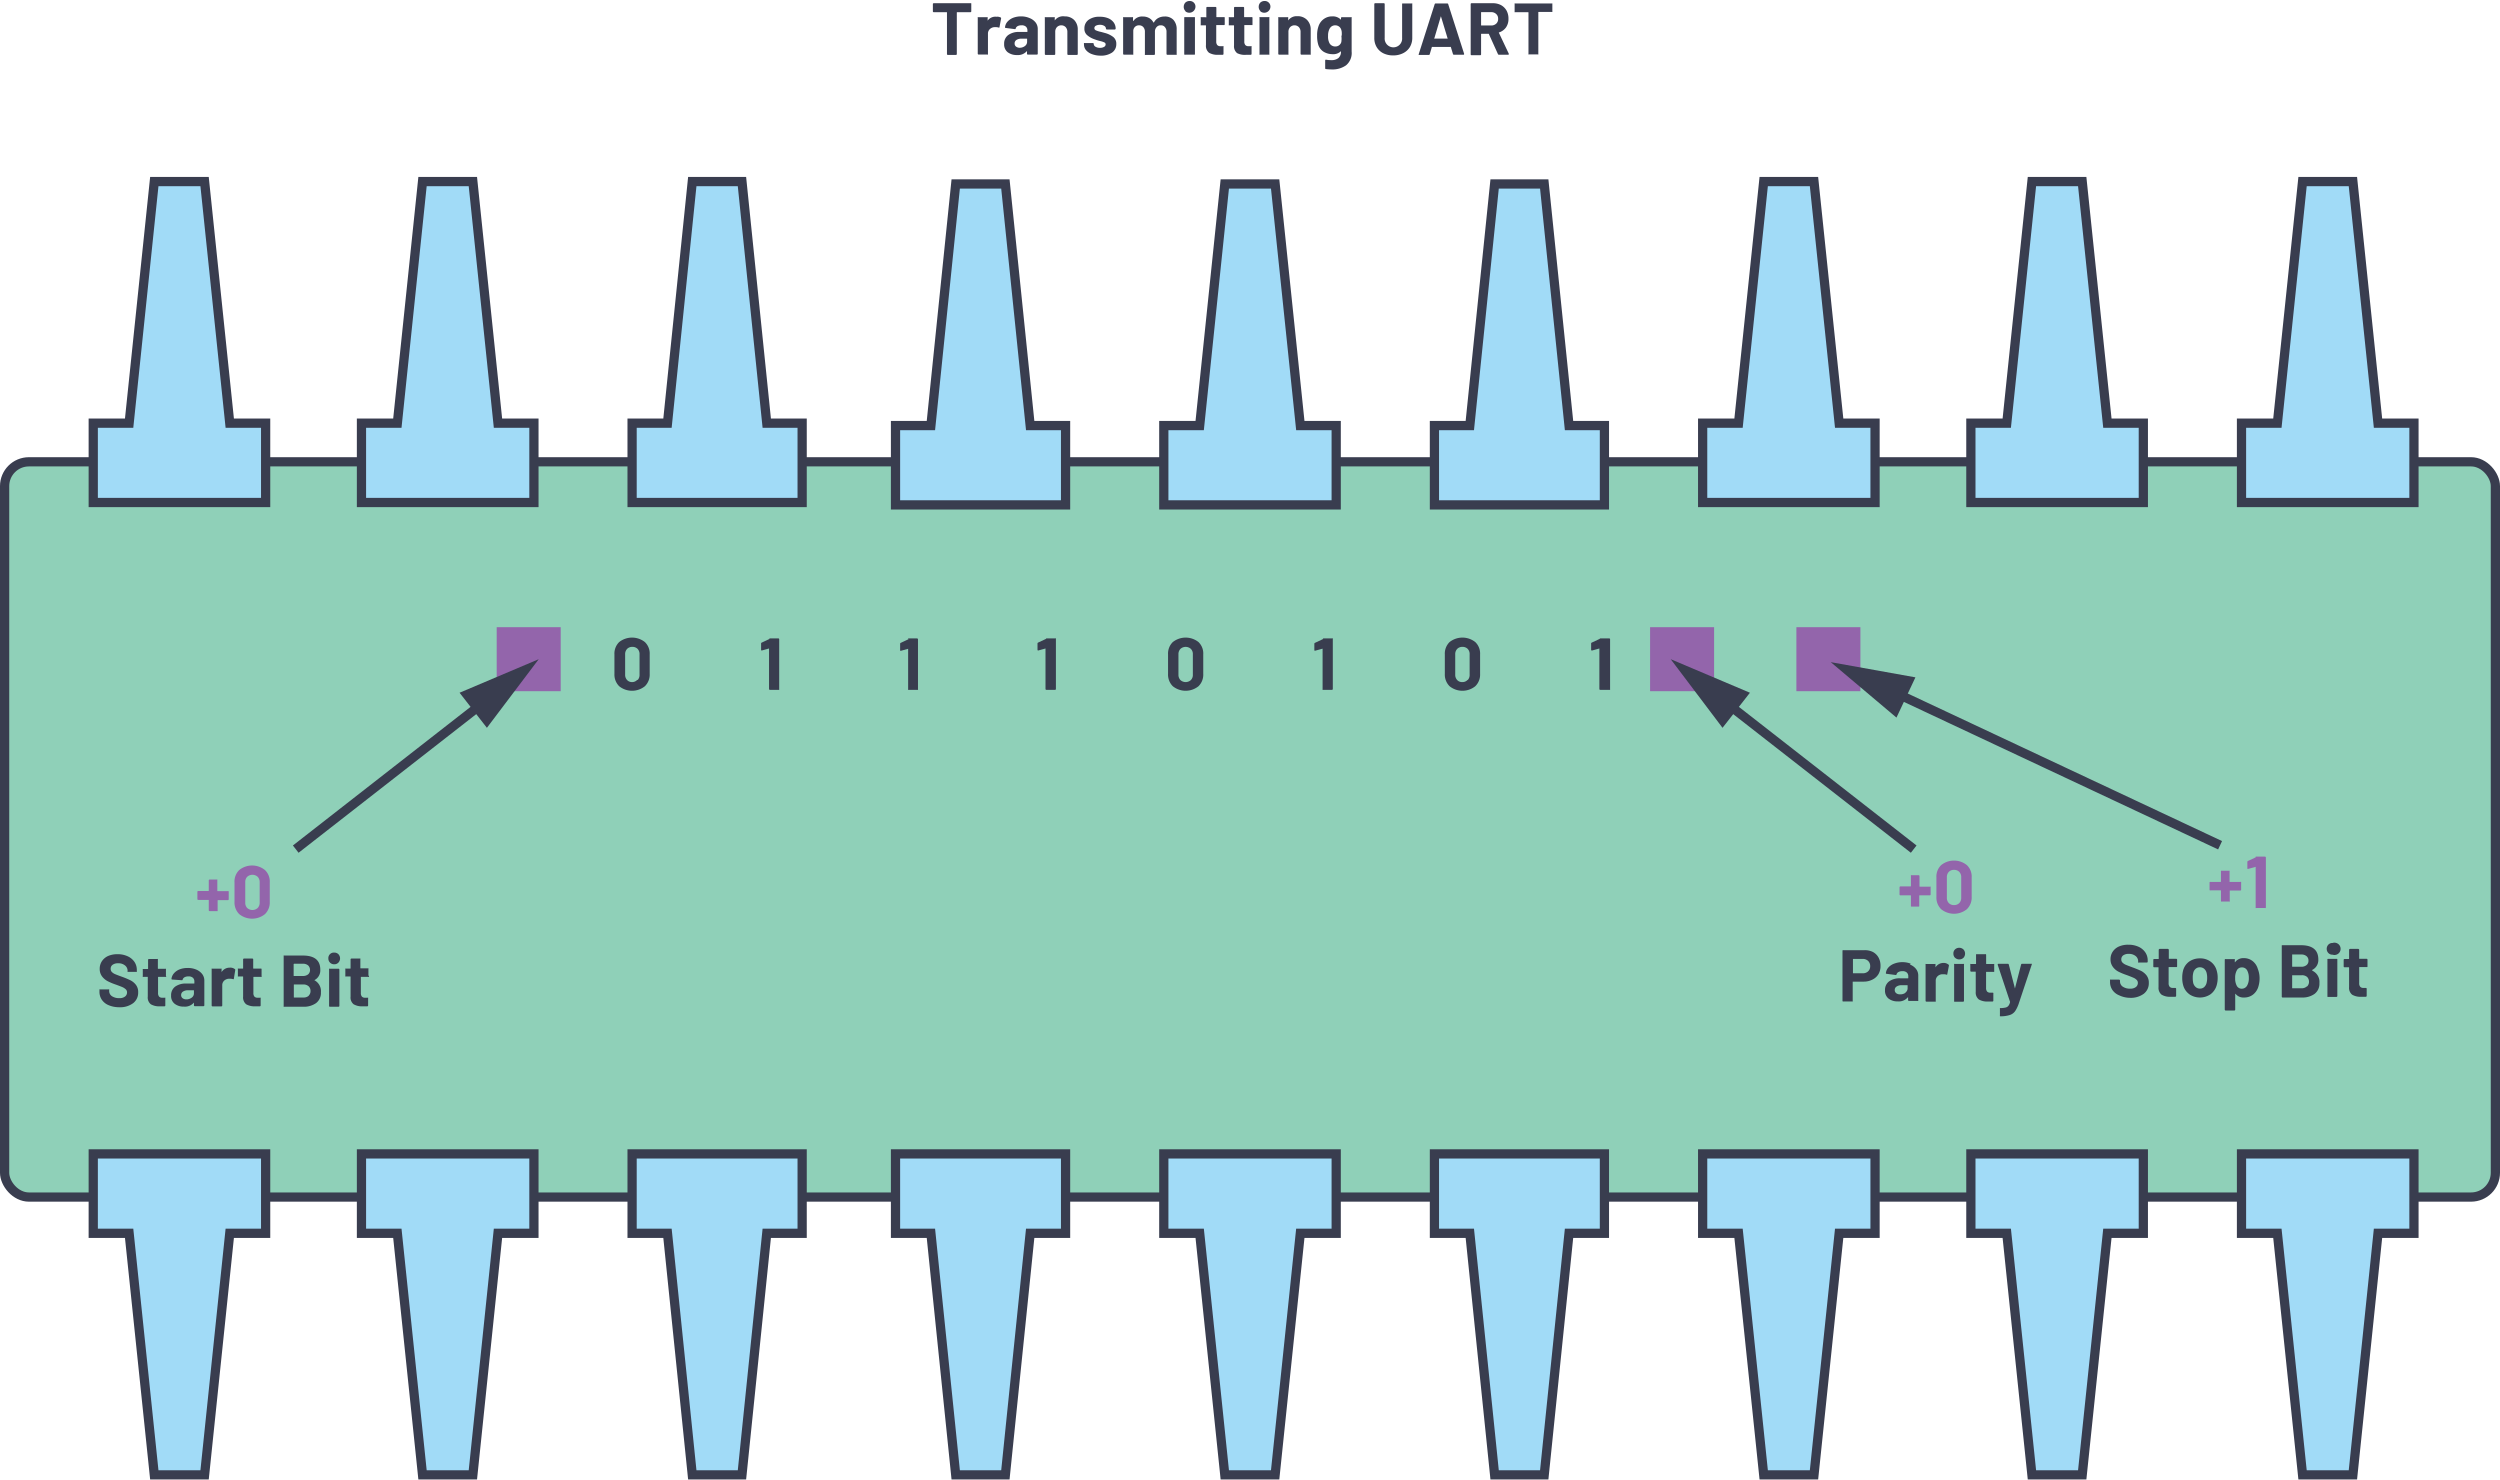 <svg id="e054bb4d-9ebe-4da7-a415-e5a2ec60df0d" data-name="Layer 1" xmlns="http://www.w3.org/2000/svg" width="5.64in" height="3.34in" viewBox="0 0 406.19 240.22"><rect x="0.75" y="74.87" width="404.69" height="119.46" rx="3.95" fill="#8fd0b8"/><rect x="0.75" y="74.87" width="404.69" height="119.46" rx="3.95" fill="none" stroke="#393d4f" stroke-miterlimit="8" stroke-width="1.5"/><polygon points="260.68 187.32 260.68 200.22 254.93 200.22 250.9 239.47 242.84 239.47 238.81 200.22 233.06 200.22 233.06 187.32 260.68 187.32" fill="#a1dbf7" fill-rule="evenodd"/><polygon points="260.68 187.32 260.68 200.22 254.93 200.22 250.9 239.47 242.84 239.47 238.81 200.22 233.06 200.22 233.06 187.32 260.68 187.32" fill="none" stroke="#393d4f" stroke-miterlimit="8" stroke-width="1.5"/><polygon points="217.1 187.32 217.1 200.22 211.27 200.22 207.18 239.47 199 239.47 194.92 200.22 189.09 200.22 189.09 187.32 217.1 187.32" fill="#a1dbf7" fill-rule="evenodd"/><polygon points="217.1 187.32 217.1 200.22 211.27 200.22 207.18 239.47 199 239.47 194.92 200.22 189.09 200.22 189.09 187.32 217.1 187.32" fill="none" stroke="#393d4f" stroke-miterlimit="8" stroke-width="1.5"/><polygon points="173.13 187.32 173.13 200.22 167.38 200.22 163.35 239.47 155.28 239.47 151.25 200.22 145.5 200.22 145.5 187.32 173.13 187.32" fill="#a1dbf7" fill-rule="evenodd"/><polygon points="173.13 187.32 173.13 200.22 167.38 200.22 163.35 239.47 155.28 239.47 151.25 200.22 145.5 200.22 145.5 187.32 173.13 187.32" fill="none" stroke="#393d4f" stroke-miterlimit="8" stroke-width="1.5"/><polygon points="260.68 81.87 260.68 68.98 254.93 68.98 250.9 29.73 242.84 29.73 238.81 68.98 233.06 68.98 233.06 81.87 260.68 81.87" fill="#a1dbf7" fill-rule="evenodd"/><polygon points="260.68 81.87 260.68 68.98 254.93 68.98 250.9 29.73 242.84 29.73 238.81 68.98 233.06 68.98 233.06 81.87 260.68 81.87" fill="none" stroke="#393d4f" stroke-miterlimit="8" stroke-width="1.5"/><polygon points="217.1 81.87 217.1 68.98 211.27 68.98 207.18 29.73 199 29.73 194.92 68.98 189.09 68.98 189.09 81.87 217.1 81.87" fill="#a1dbf7" fill-rule="evenodd"/><polygon points="217.1 81.87 217.1 68.98 211.27 68.98 207.18 29.73 199 29.73 194.92 68.98 189.09 68.98 189.09 81.87 217.1 81.87" fill="none" stroke="#393d4f" stroke-miterlimit="8" stroke-width="1.5"/><polygon points="173.13 81.87 173.13 68.98 167.38 68.98 163.35 29.73 155.28 29.73 151.25 68.98 145.5 68.98 145.5 81.87 173.13 81.87" fill="#a1dbf7" fill-rule="evenodd"/><polygon points="173.13 81.87 173.13 68.98 167.38 68.98 163.35 29.73 155.28 29.73 151.25 68.98 145.5 68.98 145.5 81.87 173.13 81.87" fill="none" stroke="#393d4f" stroke-miterlimit="8" stroke-width="1.5"/><polygon points="392.21 187.32 392.21 200.22 386.37 200.22 382.29 239.47 374.11 239.47 370.02 200.22 364.19 200.22 364.19 187.32 392.21 187.32" fill="#a1dbf7" fill-rule="evenodd"/><polygon points="392.21 187.32 392.21 200.22 386.37 200.22 382.29 239.47 374.11 239.47 370.02 200.22 364.19 200.22 364.19 187.32 392.21 187.32" fill="none" stroke="#393d4f" stroke-miterlimit="8" stroke-width="1.5"/><polygon points="348.24 187.32 348.24 200.22 342.4 200.22 338.31 239.47 330.14 239.47 326.05 200.22 320.22 200.22 320.22 187.32 348.24 187.32" fill="#a1dbf7" fill-rule="evenodd"/><polygon points="348.24 187.32 348.24 200.22 342.4 200.22 338.31 239.47 330.14 239.47 326.05 200.22 320.22 200.22 320.22 187.32 348.24 187.32" fill="none" stroke="#393d4f" stroke-miterlimit="8" stroke-width="1.5"/><polygon points="304.65 187.32 304.65 200.22 298.82 200.22 294.73 239.47 286.56 239.47 282.47 200.22 276.64 200.22 276.64 187.32 304.65 187.32" fill="#a1dbf7" fill-rule="evenodd"/><polygon points="304.65 187.32 304.65 200.22 298.82 200.22 294.73 239.47 286.56 239.47 282.47 200.22 276.64 200.22 276.64 187.32 304.65 187.32" fill="none" stroke="#393d4f" stroke-miterlimit="8" stroke-width="1.5"/><polygon points="130.33 187.32 130.33 200.22 124.58 200.22 120.55 239.47 112.48 239.47 108.45 200.22 102.7 200.22 102.7 187.32 130.33 187.32" fill="#a1dbf7" fill-rule="evenodd"/><polygon points="130.33 187.32 130.33 200.22 124.58 200.22 120.55 239.47 112.48 239.47 108.45 200.22 102.7 200.22 102.7 187.32 130.33 187.32" fill="none" stroke="#393d4f" stroke-miterlimit="8" stroke-width="1.5"/><polygon points="86.75 187.32 86.75 200.22 80.91 200.22 76.83 239.47 68.65 239.47 64.56 200.22 58.73 200.22 58.73 187.32 86.75 187.32" fill="#a1dbf7" fill-rule="evenodd"/><polygon points="86.75 187.32 86.75 200.22 80.91 200.22 76.83 239.47 68.65 239.47 64.56 200.22 58.73 200.22 58.73 187.32 86.75 187.32" fill="none" stroke="#393d4f" stroke-miterlimit="8" stroke-width="1.5"/><polygon points="43.16 187.32 43.16 200.22 37.33 200.22 33.24 239.47 25.07 239.47 20.98 200.22 15.15 200.22 15.15 187.32 43.16 187.32" fill="#a1dbf7" fill-rule="evenodd"/><polygon points="43.16 187.32 43.16 200.22 37.33 200.22 33.24 239.47 25.07 239.47 20.98 200.22 15.15 200.22 15.15 187.32 43.16 187.32" fill="none" stroke="#393d4f" stroke-miterlimit="8" stroke-width="1.5"/><polygon points="392.21 81.48 392.21 68.59 386.37 68.59 382.29 29.34 374.11 29.34 370.02 68.59 364.19 68.59 364.19 81.48 392.21 81.48" fill="#a1dbf7" fill-rule="evenodd"/><polygon points="392.21 81.48 392.21 68.59 386.37 68.59 382.29 29.34 374.11 29.34 370.02 68.59 364.19 68.59 364.19 81.48 392.21 81.48" fill="none" stroke="#393d4f" stroke-miterlimit="8" stroke-width="1.5"/><polygon points="348.24 81.48 348.24 68.59 342.4 68.59 338.31 29.34 330.14 29.34 326.05 68.59 320.22 68.59 320.22 81.48 348.24 81.48" fill="#a1dbf7" fill-rule="evenodd"/><polygon points="348.24 81.48 348.24 68.59 342.4 68.59 338.31 29.34 330.14 29.34 326.05 68.59 320.22 68.59 320.22 81.48 348.24 81.48" fill="none" stroke="#393d4f" stroke-miterlimit="8" stroke-width="1.5"/><polygon points="304.65 81.48 304.65 68.59 298.82 68.59 294.73 29.34 286.56 29.34 282.47 68.59 276.64 68.59 276.64 81.48 304.65 81.48" fill="#a1dbf7" fill-rule="evenodd"/><polygon points="304.65 81.48 304.65 68.59 298.82 68.59 294.73 29.34 286.56 29.34 282.47 68.59 276.64 68.59 276.64 81.48 304.65 81.48" fill="none" stroke="#393d4f" stroke-miterlimit="8" stroke-width="1.5"/><polygon points="130.33 81.48 130.33 68.59 124.58 68.59 120.55 29.34 112.48 29.34 108.45 68.59 102.7 68.59 102.7 81.48 130.33 81.48" fill="#a1dbf7" fill-rule="evenodd"/><polygon points="130.33 81.48 130.33 68.59 124.58 68.59 120.55 29.34 112.48 29.34 108.45 68.59 102.7 68.59 102.7 81.48 130.33 81.48" fill="none" stroke="#393d4f" stroke-miterlimit="8" stroke-width="1.5"/><polygon points="86.75 81.48 86.75 68.59 80.91 68.59 76.83 29.34 68.65 29.34 64.56 68.59 58.73 68.59 58.73 81.48 86.75 81.48" fill="#a1dbf7" fill-rule="evenodd"/><polygon points="86.75 81.48 86.75 68.59 80.91 68.59 76.83 29.34 68.65 29.34 64.56 68.59 58.73 68.59 58.73 81.48 86.75 81.48" fill="none" stroke="#393d4f" stroke-miterlimit="8" stroke-width="1.5"/><polygon points="43.16 81.48 43.16 68.59 37.33 68.59 33.24 29.34 25.07 29.34 20.98 68.59 15.15 68.59 15.15 81.48 43.16 81.48" fill="#a1dbf7" fill-rule="evenodd"/><polygon points="43.16 81.48 43.16 68.59 37.33 68.59 33.24 29.34 25.07 29.34 20.98 68.59 15.15 68.59 15.15 81.48 43.16 81.48" fill="none" stroke="#393d4f" stroke-miterlimit="8" stroke-width="1.5"/><path d="M100.6,112.77a2.66,2.66,0,0,1-.77-2v-3.17a2.62,2.62,0,0,1,.77-2,3.36,3.36,0,0,1,4.18,0,2.59,2.59,0,0,1,.78,2v3.17a2.63,2.63,0,0,1-.78,2,3.32,3.32,0,0,1-4.18,0Zm3-1a1.21,1.21,0,0,0,.31-.88v-3.3a1.21,1.21,0,0,0-.31-.88,1.15,1.15,0,0,0-.86-.33,1.13,1.13,0,0,0-.85.33,1.22,1.22,0,0,0-.32.88v3.3a1.22,1.22,0,0,0,.32.88,1.09,1.09,0,0,0,.85.33A1.12,1.12,0,0,0,103.55,111.72Z" transform="translate(0 -1.44)" fill="#393d4f"/><path d="M125,105h1.45a.14.14,0,0,1,.15.15v8.11a.18.18,0,0,1,0,.1.15.15,0,0,1-.11,0h-1.4a.14.14,0,0,1-.14-.14v-6.58a.05.05,0,0,0,0,0,0,0,0,0,0,0,0l-1.18.33h0c-.07,0-.11-.05-.11-.13l0-1a.17.17,0,0,1,.11-.16l1.26-.59A.4.4,0,0,1,125,105Z" transform="translate(0 -1.44)" fill="#393d4f"/><path d="M147.53,105H149a.18.18,0,0,1,.15.15v8.11a.14.14,0,0,1,0,.1.12.12,0,0,1-.1,0h-1.4a.12.12,0,0,1-.1,0,.14.14,0,0,1,0-.1v-6.57s0,0,0,0a.06.06,0,0,0,0,0l-1.19.33h0c-.08,0-.11,0-.11-.13l0-1a.18.18,0,0,1,.11-.17l1.26-.59A.4.4,0,0,1,147.53,105Z" transform="translate(0 -1.44)" fill="#393d4f"/><path d="M170,105h1.46a.18.18,0,0,1,.1,0,.15.15,0,0,1,0,.11v8.11a.14.14,0,0,1-.14.14h-1.41a.14.14,0,0,1-.14-.14v-6.58a.05.05,0,0,0,0,0s0,0,0,0l-1.19.33h0c-.07,0-.11-.05-.11-.13l0-1a.16.16,0,0,1,.1-.16l1.26-.59A.4.4,0,0,1,170,105Z" transform="translate(0 -1.44)" fill="#393d4f"/><path d="M190.55,112.77a2.66,2.66,0,0,1-.77-2v-3.17a2.62,2.62,0,0,1,.77-2,3.36,3.36,0,0,1,4.18,0,2.58,2.58,0,0,1,.77,2v3.17a2.62,2.62,0,0,1-.77,2,3.32,3.32,0,0,1-4.18,0Zm2.94-1a1.18,1.18,0,0,0,.32-.88v-3.3a1.18,1.18,0,0,0-.32-.88,1.26,1.26,0,0,0-1.7,0,1.22,1.22,0,0,0-.32.88v3.3a1.22,1.22,0,0,0,.32.88,1.26,1.26,0,0,0,1.7,0Z" transform="translate(0 -1.44)" fill="#393d4f"/><path d="M215,105h1.45a.18.18,0,0,1,.1,0,.15.15,0,0,1,0,.11v8.11a.14.14,0,0,1-.14.14H215a.15.15,0,0,1-.11,0,.18.18,0,0,1,0-.1v-6.58a.08.08,0,0,0,0,0s0,0-.05,0l-1.19.33h0c-.07,0-.1-.05-.1-.13l0-1a.17.17,0,0,1,.11-.16l1.26-.59A.4.4,0,0,1,215,105Z" transform="translate(0 -1.44)" fill="#393d4f"/><path d="M235.52,112.77a2.66,2.66,0,0,1-.77-2v-3.17a2.62,2.62,0,0,1,.77-2,3.36,3.36,0,0,1,4.18,0,2.59,2.59,0,0,1,.78,2v3.17a2.63,2.63,0,0,1-.78,2,3.32,3.32,0,0,1-4.18,0Zm2.95-1a1.21,1.21,0,0,0,.31-.88v-3.3a1.21,1.21,0,0,0-.31-.88,1.15,1.15,0,0,0-.86-.33,1.13,1.13,0,0,0-.85.33,1.22,1.22,0,0,0-.32.88v3.3a1.22,1.22,0,0,0,.32.88,1.09,1.09,0,0,0,.85.33A1.12,1.12,0,0,0,238.47,111.72Z" transform="translate(0 -1.44)" fill="#393d4f"/><path d="M260,105h1.45a.14.14,0,0,1,.15.15v8.11a.18.18,0,0,1,0,.1.15.15,0,0,1-.11,0H260a.14.14,0,0,1-.14-.14v-6.58a.05.05,0,0,0,0,0,0,0,0,0,0,0,0l-1.18.33h-.05c-.07,0-.11-.05-.11-.13l0-1a.17.17,0,0,1,.11-.16l1.26-.59A.4.4,0,0,1,260,105Z" transform="translate(0 -1.44)" fill="#393d4f"/><path d="M37.16,146.12a.13.13,0,0,1,0,.1v1.17a.14.14,0,0,1-.14.14H35.42a.05.05,0,0,0-.06.06v1.62a.14.14,0,0,1,0,.1.12.12,0,0,1-.1,0H34.06a.14.14,0,0,1-.14-.14v-1.62a.05.05,0,0,0-.06-.06H32.21a.14.14,0,0,1-.14-.14v-1.17a.14.14,0,0,1,.14-.14h1.65a.05.05,0,0,0,.06-.06v-1.66a.14.14,0,0,1,.14-.14h1.15a.12.12,0,0,1,.1,0,.14.14,0,0,1,0,.1V146a.05.05,0,0,0,.06.06h1.64A.13.13,0,0,1,37.16,146.12Z" transform="translate(0 -1.44)" fill="#9365ab"/><path d="M38.87,149.8a2.66,2.66,0,0,1-.77-2v-3.16a2.59,2.59,0,0,1,.77-2,3.32,3.32,0,0,1,4.18,0,2.56,2.56,0,0,1,.78,2v3.16a2.63,2.63,0,0,1-.78,2,3.32,3.32,0,0,1-4.18,0Zm3-1a1.22,1.22,0,0,0,.32-.88v-3.3a1.22,1.22,0,0,0-.32-.88,1.27,1.27,0,0,0-1.71,0,1.21,1.21,0,0,0-.31.88v3.3a1.21,1.21,0,0,0,.31.88,1.27,1.27,0,0,0,1.71,0Z" transform="translate(0 -1.44)" fill="#9365ab"/><path d="M17.66,164.6a2.46,2.46,0,0,1-1.11-.88,2.28,2.28,0,0,1-.39-1.32v-.27a.18.18,0,0,1,0-.1.15.15,0,0,1,.11,0h1.36a.15.15,0,0,1,.11,0,.18.18,0,0,1,0,.1v.18a1,1,0,0,0,.44.82,2.05,2.05,0,0,0,1.2.32,1.42,1.42,0,0,0,.95-.27.83.83,0,0,0,.31-.66.67.67,0,0,0-.19-.49,2,2,0,0,0-.52-.35c-.22-.1-.57-.23-1.05-.41a9.7,9.7,0,0,1-1.36-.56,2.78,2.78,0,0,1-.94-.79,2,2,0,0,1-.38-1.23,2.22,2.22,0,0,1,.37-1.26,2.39,2.39,0,0,1,1-.83,3.78,3.78,0,0,1,1.52-.29,3.86,3.86,0,0,1,1.63.33,2.69,2.69,0,0,1,1.11.9,2.31,2.31,0,0,1,.4,1.35v.18a.15.15,0,0,1,0,.11.13.13,0,0,1-.1,0H20.83a.13.13,0,0,1-.1,0,.15.15,0,0,1,0-.11V159a1.09,1.09,0,0,0-.42-.86,1.65,1.65,0,0,0-1.13-.35,1.42,1.42,0,0,0-.88.24.76.76,0,0,0-.32.66.73.73,0,0,0,.18.5,1.65,1.65,0,0,0,.56.37c.24.1.62.25,1.13.43s1,.4,1.34.56a2.62,2.62,0,0,1,.87.71,1.89,1.89,0,0,1,.39,1.23,2.14,2.14,0,0,1-.82,1.78,3.52,3.52,0,0,1-2.25.66A4.34,4.34,0,0,1,17.66,164.6Z" transform="translate(0 -1.44)" fill="#393d4f"/><path d="M27,160a.18.18,0,0,1-.1,0H25.74a.05.05,0,0,0-.06.06v2.54a.89.89,0,0,0,.16.59.64.64,0,0,0,.52.19h.4a.18.18,0,0,1,.1,0,.15.15,0,0,1,0,.11v1.14a.14.14,0,0,1-.14.15l-.72,0a2.7,2.7,0,0,1-1.49-.33,1.4,1.4,0,0,1-.5-1.25v-3.21A.05.05,0,0,0,24,160H23.3a.18.18,0,0,1-.1,0,.15.15,0,0,1,0-.11v-1.06a.15.15,0,0,1,0-.11.18.18,0,0,1,.1,0H24a.05.05,0,0,0,.06-.06v-1.43a.14.14,0,0,1,.14-.14h1.34a.15.15,0,0,1,.11,0,.18.18,0,0,1,0,.1v1.43a.05.05,0,0,0,.06.06h1.15a.18.18,0,0,1,.1,0,.15.15,0,0,1,0,.11v1.06A.15.15,0,0,1,27,160Z" transform="translate(0 -1.44)" fill="#393d4f"/><path d="M31.91,158.82a2.35,2.35,0,0,1,.95.73,1.73,1.73,0,0,1,.34,1v4.07a.14.14,0,0,1-.14.14H31.65a.14.14,0,0,1-.14-.14v-.4a.08.08,0,0,0,0-.05s0,0,0,0a1.92,1.92,0,0,1-1.62.66,2.36,2.36,0,0,1-1.51-.46,1.59,1.59,0,0,1-.58-1.34,1.73,1.73,0,0,1,.65-1.44,2.93,2.93,0,0,1,1.85-.51h1.22a.05.05,0,0,0,.06-.06v-.26a.8.8,0,0,0-.24-.62,1,1,0,0,0-.72-.22,1.29,1.29,0,0,0-.62.13.64.64,0,0,0-.32.37q0,.13-.15.12L28,160.43c-.1,0-.14-.05-.14-.11a1.64,1.64,0,0,1,.41-.91,2.37,2.37,0,0,1,.93-.64,3.58,3.58,0,0,1,1.3-.22A3.46,3.46,0,0,1,31.91,158.82Zm-.76,4.55a.85.85,0,0,0,.36-.71v-.43a.05.05,0,0,0-.06-.06h-.86a1.48,1.48,0,0,0-.85.21.65.65,0,0,0-.31.57.62.62,0,0,0,.23.51,1,1,0,0,0,.61.19A1.42,1.42,0,0,0,31.15,163.37Z" transform="translate(0 -1.44)" fill="#393d4f"/><path d="M38.15,158.73c.06,0,.08.09.07.18L38,160.27c0,.1-.07.13-.17.09a1.33,1.33,0,0,0-.42-.06l-.27,0a1.22,1.22,0,0,0-.73.32,1,1,0,0,0-.3.75v3.28a.14.14,0,0,1-.14.14H34.53a.14.14,0,0,1-.14-.14v-5.88a.15.15,0,0,1,0-.11.18.18,0,0,1,.1,0h1.41a.18.18,0,0,1,.1,0,.15.15,0,0,1,0,.11v.45a0,0,0,0,0,0,0s0,0,0,0a1.53,1.53,0,0,1,1.32-.72A1.18,1.18,0,0,1,38.15,158.73Z" transform="translate(0 -1.44)" fill="#393d4f"/><path d="M42.48,160a.15.15,0,0,1-.1,0H41.23a.05.05,0,0,0-.06.06v2.54a.89.89,0,0,0,.16.59.64.64,0,0,0,.52.19h.4a.18.18,0,0,1,.1,0,.15.15,0,0,1,0,.11v1.14a.14.14,0,0,1-.14.15l-.72,0a2.72,2.72,0,0,1-1.49-.33,1.43,1.43,0,0,1-.5-1.25v-3.21a.05.05,0,0,0-.06-.06h-.69a.18.18,0,0,1-.1,0,.15.15,0,0,1,0-.11v-1.06a.15.15,0,0,1,0-.11.18.18,0,0,1,.1,0h.69a.05.05,0,0,0,.06-.06v-1.43a.14.14,0,0,1,.14-.14H41a.14.14,0,0,1,.14.14v1.43a.05.05,0,0,0,.06.06h1.15a.15.15,0,0,1,.1,0,.16.16,0,0,1,.05.11v1.06A.16.16,0,0,1,42.48,160Z" transform="translate(0 -1.44)" fill="#393d4f"/><path d="M51,160.5a2,2,0,0,1,1.14,2,2.07,2.07,0,0,1-.79,1.76,3.42,3.42,0,0,1-2.08.59H46.2a.15.15,0,0,1-.11,0,.18.18,0,0,1,0-.1v-8.12a.18.18,0,0,1,0-.1.15.15,0,0,1,.11,0h3c1.9,0,2.84.77,2.84,2.3a1.78,1.78,0,0,1-1,1.72C51,160.45,51,160.48,51,160.5Zm-3.29-2.58v1.87a.05.05,0,0,0,.06.06h1.41a1.3,1.3,0,0,0,.88-.26.91.91,0,0,0,.31-.72,1,1,0,0,0-.31-.74,1.3,1.3,0,0,0-.88-.27H47.8A.05.05,0,0,0,47.74,157.92Zm2.43,5.14a1,1,0,0,0,.31-.77,1,1,0,0,0-.31-.77,1.26,1.26,0,0,0-.88-.29H47.8a.05.05,0,0,0-.06.06v2a.05.05,0,0,0,.06.06h1.5A1.25,1.25,0,0,0,50.17,163.06Z" transform="translate(0 -1.44)" fill="#393d4f"/><path d="M53.62,157.68a.93.93,0,0,1-.27-.68.89.89,0,0,1,.95-.95.94.94,0,0,1,.68.26,1,1,0,0,1,0,1.37.89.89,0,0,1-.67.27A.93.93,0,0,1,53.62,157.68Zm-.15,7.09a.18.18,0,0,1,0-.1v-5.9a.18.18,0,0,1,0-.1.15.15,0,0,1,.11,0H55a.14.14,0,0,1,.14.14v5.9a.14.14,0,0,1-.14.14h-1.4A.15.15,0,0,1,53.47,164.77Z" transform="translate(0 -1.44)" fill="#393d4f"/><path d="M59.94,160a.18.18,0,0,1-.1,0H58.69a.05.05,0,0,0-.06.06v2.54a.89.89,0,0,0,.16.59.64.64,0,0,0,.52.19h.4a.18.18,0,0,1,.1,0,.15.15,0,0,1,0,.11v1.14a.14.14,0,0,1-.14.15l-.72,0a2.7,2.7,0,0,1-1.49-.33,1.4,1.4,0,0,1-.5-1.25v-3.21a.05.05,0,0,0-.06-.06h-.69a.18.18,0,0,1-.1,0,.15.15,0,0,1,0-.11v-1.06a.15.15,0,0,1,0-.11.18.18,0,0,1,.1,0h.69a.05.05,0,0,0,.06-.06v-1.43a.14.14,0,0,1,.14-.14h1.34a.14.14,0,0,1,.11,0,.18.18,0,0,1,0,.1v1.43a.05.05,0,0,0,.06.06h1.15a.18.18,0,0,1,.1,0,.15.15,0,0,1,0,.11v1.06A.15.15,0,0,1,59.94,160Z" transform="translate(0 -1.44)" fill="#393d4f"/><path d="M313.68,145.34a.13.13,0,0,1,0,.1v1.17a.14.14,0,0,1-.14.14h-1.64s-.07,0-.07.06v1.62a.13.13,0,0,1,0,.1.14.14,0,0,1-.1.05h-1.15a.12.12,0,0,1-.1-.05.13.13,0,0,1,0-.1v-1.62s0-.06-.07-.06h-1.64a.14.14,0,0,1-.14-.14v-1.17a.14.14,0,0,1,.14-.14h1.64s.07,0,.07-.06v-1.66a.13.13,0,0,1,0-.1.12.12,0,0,1,.1,0h1.15a.14.14,0,0,1,.14.14v1.66s0,.06.07.06h1.64A.13.13,0,0,1,313.68,145.34Z" transform="translate(0 -1.44)" fill="#9365ab"/><path d="M315.39,149a2.66,2.66,0,0,1-.77-2v-3.16a2.59,2.59,0,0,1,.77-2,3.32,3.32,0,0,1,4.18,0,2.56,2.56,0,0,1,.78,2V147a2.63,2.63,0,0,1-.78,2,3.32,3.32,0,0,1-4.18,0Zm2.95-1a1.21,1.21,0,0,0,.31-.88v-3.3a1.21,1.21,0,0,0-.31-.88,1.15,1.15,0,0,0-.86-.33,1.13,1.13,0,0,0-.85.33,1.21,1.21,0,0,0-.31.88v3.3a1.21,1.21,0,0,0,.31.88,1.13,1.13,0,0,0,.85.33A1.15,1.15,0,0,0,318.34,148Z" transform="translate(0 -1.44)" fill="#9365ab"/><path d="M304.28,155.94a2.31,2.31,0,0,1,.94.92,2.76,2.76,0,0,1,.32,1.36,2.57,2.57,0,0,1-.34,1.34,2.3,2.3,0,0,1-1,.89,3.06,3.06,0,0,1-1.42.32h-1.7a.05.05,0,0,0-.06.06v3.06a.18.18,0,0,1,0,.1.15.15,0,0,1-.11,0h-1.4a.13.13,0,0,1-.1,0,.14.14,0,0,1-.05-.1v-8.13a.14.14,0,0,1,.05-.1.13.13,0,0,1,.1,0h3.38A2.94,2.94,0,0,1,304.28,155.94Zm-.75,3.15a1.1,1.1,0,0,0,.33-.83,1.13,1.13,0,0,0-.33-.85,1.21,1.21,0,0,0-.89-.33h-1.52a.05.05,0,0,0-.06.06v2.21a.05.05,0,0,0,.06.06h1.52A1.2,1.2,0,0,0,303.53,159.09Z" transform="translate(0 -1.44)" fill="#393d4f"/><path d="M310.33,158a2.26,2.26,0,0,1,1,.74,1.71,1.71,0,0,1,.34,1v4.07a.18.18,0,0,1,0,.1.14.14,0,0,1-.11,0h-1.4a.14.14,0,0,1-.14-.14v-.4a.05.05,0,0,0,0-.05.05.05,0,0,0-.05,0,1.89,1.89,0,0,1-1.62.66,2.34,2.34,0,0,1-1.51-.46,1.61,1.61,0,0,1-.57-1.34,1.71,1.71,0,0,1,.65-1.44,2.9,2.9,0,0,1,1.84-.51h1.23a.05.05,0,0,0,.06-.06v-.26a.8.8,0,0,0-.24-.62,1,1,0,0,0-.72-.22,1.27,1.27,0,0,0-.62.13.61.61,0,0,0-.32.37.13.13,0,0,1-.15.12l-1.46-.19c-.09,0-.14-.05-.13-.11a1.63,1.63,0,0,1,.4-.91,2.36,2.36,0,0,1,.94-.63,3.75,3.75,0,0,1,2.69,0Zm-.75,4.55a.85.85,0,0,0,.36-.71v-.43a.05.05,0,0,0-.06-.06H309a1.45,1.45,0,0,0-.84.21.63.63,0,0,0-.31.57.62.62,0,0,0,.23.51.89.89,0,0,0,.61.19A1.38,1.38,0,0,0,309.58,162.59Z" transform="translate(0 -1.44)" fill="#393d4f"/><path d="M316.57,158c.07,0,.09.09.08.18l-.26,1.37c0,.09-.06.12-.16.08a1.37,1.37,0,0,0-.42-.06l-.27,0a1.19,1.19,0,0,0-.73.32,1,1,0,0,0-.3.75v3.28a.18.18,0,0,1,0,.1.15.15,0,0,1-.11,0H313a.14.14,0,0,1-.14-.14V158a.12.12,0,0,1,0-.1.14.14,0,0,1,.1,0h1.4a.16.16,0,0,1,.11,0,.15.15,0,0,1,0,.1v.45a.06.06,0,0,0,0,0s0,0,0,0a1.53,1.53,0,0,1,1.32-.72A1.14,1.14,0,0,1,316.57,158Z" transform="translate(0 -1.44)" fill="#393d4f"/><path d="M317.65,156.9a.93.93,0,0,1-.27-.68.89.89,0,0,1,.26-.68,1,1,0,0,1,1.37,0,1,1,0,0,1,0,1.36,1,1,0,0,1-1.35,0ZM317.5,164a.13.13,0,0,1,0-.1V158a.15.15,0,0,1,0-.11.18.18,0,0,1,.11,0H319a.18.18,0,0,1,.1,0,.15.15,0,0,1,0,.11v5.89a.14.14,0,0,1-.14.14h-1.4A.14.14,0,0,1,317.5,164Z" transform="translate(0 -1.44)" fill="#393d4f"/><path d="M324,159.18a.13.13,0,0,1-.1,0h-1.15a.05.05,0,0,0-.06.06v2.54a.89.89,0,0,0,.16.59.64.64,0,0,0,.52.19h.4a.14.14,0,0,1,.1.05.12.12,0,0,1,0,.1v1.14a.14.14,0,0,1-.14.15l-.72,0a2.7,2.7,0,0,1-1.49-.33,1.42,1.42,0,0,1-.51-1.24v-3.22a.05.05,0,0,0-.06-.06h-.68a.14.14,0,0,1-.14-.14V158a.12.12,0,0,1,0-.1.14.14,0,0,1,.1,0H321a.05.05,0,0,0,.06-.06v-1.42a.14.14,0,0,1,.05-.11.15.15,0,0,1,.1,0h1.34a.15.15,0,0,1,.1,0,.14.14,0,0,1,.05.11v1.42a.05.05,0,0,0,.06.06h1.15a.14.14,0,0,1,.1,0,.12.12,0,0,1,0,.1v1.07A.13.13,0,0,1,324,159.18Z" transform="translate(0 -1.44)" fill="#393d4f"/><path d="M324.94,166.38a.17.17,0,0,1,0-.1v-1.11a.18.18,0,0,1,0-.1.15.15,0,0,1,.11,0,3.94,3.94,0,0,0,.8-.09.82.82,0,0,0,.46-.27,1.39,1.39,0,0,0,.27-.6.08.08,0,0,0,0-.07l-2-6s0,0,0-.06.05-.11.13-.11h1.5a.16.16,0,0,1,.17.12l1,3.89s0,0,0,0,0,0,0,0l1-3.89a.16.16,0,0,1,.17-.12h1.46a.13.13,0,0,1,.1,0,.14.14,0,0,1,0,.13l-2.08,6.24a5.22,5.22,0,0,1-.61,1.31,1.72,1.72,0,0,1-.87.64,4.79,4.79,0,0,1-1.6.21H325A.05.05,0,0,1,324.94,166.38Z" transform="translate(0 -1.44)" fill="#393d4f"/><path d="M364.13,144.56a.15.15,0,0,1,0,.11v1.16a.14.14,0,0,1-.14.14h-1.65a.05.05,0,0,0-.06.06v1.62a.15.15,0,0,1,0,.11.18.18,0,0,1-.1,0H361a.15.15,0,0,1-.1,0,.16.16,0,0,1-.05-.11V146a.05.05,0,0,0-.06-.06h-1.64a.13.13,0,0,1-.1,0,.14.14,0,0,1-.05-.1v-1.16a.16.16,0,0,1,.05-.11.18.18,0,0,1,.1,0h1.64a.05.05,0,0,0,.06-.06v-1.65a.16.16,0,0,1,.05-.11.15.15,0,0,1,.1,0h1.15a.18.18,0,0,1,.1,0,.15.15,0,0,1,0,.11v1.65a.05.05,0,0,0,.06.06H364A.18.18,0,0,1,364.13,144.56Z" transform="translate(0 -1.44)" fill="#9365ab"/><path d="M366.5,140.45H368a.18.18,0,0,1,.15.15v8.11a.14.14,0,0,1-.05.1.12.12,0,0,1-.1,0h-1.4a.15.15,0,0,1-.11,0,.18.18,0,0,1,0-.1v-6.58a0,0,0,0,0,0,0,.06.06,0,0,0-.05,0l-1.19.33h0c-.08,0-.11,0-.11-.13l0-1a.18.18,0,0,1,.11-.17l1.26-.59A.4.4,0,0,1,366.5,140.45Z" transform="translate(0 -1.44)" fill="#9365ab"/><path d="M344.33,163a2.44,2.44,0,0,1-1.11-.87,2.29,2.29,0,0,1-.39-1.33v-.26a.12.12,0,0,1,0-.1.14.14,0,0,1,.1,0h1.37a.18.18,0,0,1,.15.15v.18a1,1,0,0,0,.44.81,2,2,0,0,0,1.2.33,1.44,1.44,0,0,0,.95-.27.84.84,0,0,0,.31-.67.65.65,0,0,0-.19-.48,1.58,1.58,0,0,0-.52-.35q-.33-.15-1.05-.42a10.42,10.42,0,0,1-1.37-.56,2.62,2.62,0,0,1-.93-.79,2,2,0,0,1-.38-1.23,2.15,2.15,0,0,1,.37-1.26,2.34,2.34,0,0,1,1-.82,3.67,3.67,0,0,1,1.53-.29,3.93,3.93,0,0,1,1.62.32,2.67,2.67,0,0,1,1.12.91,2.31,2.31,0,0,1,.4,1.35v.18a.14.14,0,0,1-.14.14H347.5a.12.12,0,0,1-.1,0,.14.14,0,0,1,0-.1v-.1a1.09,1.09,0,0,0-.41-.86,1.72,1.72,0,0,0-1.13-.35,1.47,1.47,0,0,0-.89.24.78.78,0,0,0-.31.66.71.71,0,0,0,.18.5,1.7,1.7,0,0,0,.55.37c.25.11.63.25,1.14.44s1,.39,1.34.55a2.75,2.75,0,0,1,.87.71,1.89,1.89,0,0,1,.39,1.23,2.14,2.14,0,0,1-.83,1.79,3.55,3.55,0,0,1-2.24.65A4.16,4.16,0,0,1,344.33,163Z" transform="translate(0 -1.44)" fill="#393d4f"/><path d="M353.66,158.4a.13.13,0,0,1-.1,0h-1.15a.05.05,0,0,0-.06.06v2.55a.86.86,0,0,0,.16.58.64.64,0,0,0,.52.2h.4a.14.14,0,0,1,.14.14v1.14a.15.15,0,0,1-.14.16l-.72,0a2.7,2.7,0,0,1-1.49-.33,1.41,1.41,0,0,1-.51-1.24V158.5a.05.05,0,0,0-.06-.06H350a.14.14,0,0,1-.14-.14v-1.07a.14.14,0,0,1,.14-.14h.68a.05.05,0,0,0,.06-.06V155.6a.18.18,0,0,1,.15-.15h1.34a.18.18,0,0,1,.15.15V157a.05.05,0,0,0,.06.06h1.15a.14.14,0,0,1,.14.14v1.07A.13.13,0,0,1,353.66,158.4Z" transform="translate(0 -1.44)" fill="#393d4f"/><path d="M355.72,162.82a2.65,2.65,0,0,1-1-1.44,4.29,4.29,0,0,1-.16-1.22,4.5,4.5,0,0,1,.16-1.27,2.62,2.62,0,0,1,1-1.4,3,3,0,0,1,1.73-.5,2.85,2.85,0,0,1,1.68.5,2.64,2.64,0,0,1,1,1.38,4,4,0,0,1,.19,1.26,4.34,4.34,0,0,1-.16,1.22,2.77,2.77,0,0,1-1,1.47,3.07,3.07,0,0,1-3.45,0Zm2.4-1.16a1.36,1.36,0,0,0,.39-.66,3.22,3.22,0,0,0,.1-.84,3,3,0,0,0-.1-.85,1.26,1.26,0,0,0-.4-.64,1.05,1.05,0,0,0-.68-.23,1,1,0,0,0-.67.23,1.2,1.2,0,0,0-.4.64,3,3,0,0,0-.09.85,3.6,3.6,0,0,0,.08.84,1.31,1.31,0,0,0,.41.66,1,1,0,0,0,.68.24A1,1,0,0,0,358.12,161.66Z" transform="translate(0 -1.44)" fill="#393d4f"/><path d="M367.13,160.18a4.72,4.72,0,0,1-.23,1.5,2.54,2.54,0,0,1-.87,1.22,2.34,2.34,0,0,1-1.47.45,1.62,1.62,0,0,1-1.34-.6s0,0-.05,0,0,0,0,0v2.57a.18.18,0,0,1-.15.15h-1.4a.18.18,0,0,1-.15-.15v-8.11a.14.14,0,0,1,.05-.1.12.12,0,0,1,.1,0H363a.12.12,0,0,1,.1,0,.14.14,0,0,1,0,.1v.4s0,0,0,0a.06.06,0,0,0,.05,0,1.65,1.65,0,0,1,1.39-.66,2.27,2.27,0,0,1,1.43.46,2.48,2.48,0,0,1,.87,1.29A4.19,4.19,0,0,1,367.13,160.18Zm-1.75,0a2.49,2.49,0,0,0-.25-1.2.93.93,0,0,0-.89-.52.88.88,0,0,0-.83.52,2.4,2.4,0,0,0-.25,1.21,2.53,2.53,0,0,0,.26,1.25.9.9,0,0,0,.82.48,1,1,0,0,0,.84-.47A2.34,2.34,0,0,0,365.38,160.16Z" transform="translate(0 -1.44)" fill="#393d4f"/><path d="M375.71,159a2,2,0,0,1,1.14,2,2.06,2.06,0,0,1-.79,1.76,3.35,3.35,0,0,1-2.08.59h-3.11a.14.14,0,0,1-.14-.14V155a.12.12,0,0,1,0-.1.14.14,0,0,1,.1-.05h3c1.89,0,2.84.77,2.84,2.31a1.77,1.77,0,0,1-1,1.71S375.66,158.92,375.71,159Zm-3.29-2.58v1.87a.05.05,0,0,0,.06.06h1.41a1.29,1.29,0,0,0,.87-.27.87.87,0,0,0,.31-.72.9.9,0,0,0-.31-.73,1.29,1.29,0,0,0-.87-.27h-1.41A.05.05,0,0,0,372.42,156.37Zm2.43,5.14a1.12,1.12,0,0,0,0-1.55,1.26,1.26,0,0,0-.88-.28h-1.49a.05.05,0,0,0-.06.06v2a.05.05,0,0,0,.06.06H374A1.25,1.25,0,0,0,374.85,161.51Z" transform="translate(0 -1.44)" fill="#393d4f"/><path d="M378.3,156.12a1,1,0,0,1,0-1.36.91.91,0,0,1,.68-.27,1,1,0,1,1,0,1.9A.9.9,0,0,1,378.3,156.12Zm-.15,7.09a.13.13,0,0,1,0-.1v-5.89a.12.12,0,0,1,0-.1.14.14,0,0,1,.1-.05h1.41a.14.14,0,0,1,.1.05.12.12,0,0,1,0,.1v5.89a.14.14,0,0,1-.14.14h-1.41A.13.13,0,0,1,378.15,163.21Z" transform="translate(0 -1.44)" fill="#393d4f"/><path d="M384.62,158.4a.13.13,0,0,1-.1,0h-1.15a.05.05,0,0,0-.06.06v2.55a.86.86,0,0,0,.16.58.64.64,0,0,0,.52.2h.4a.14.14,0,0,1,.14.14v1.14a.15.15,0,0,1-.14.16l-.72,0a2.7,2.7,0,0,1-1.49-.33,1.41,1.41,0,0,1-.51-1.24V158.5a.05.05,0,0,0-.06-.06h-.68a.14.14,0,0,1-.14-.14v-1.07a.14.14,0,0,1,.14-.14h.68a.05.05,0,0,0,.06-.06V155.6a.18.18,0,0,1,.15-.15h1.34a.18.18,0,0,1,.15.15V157a.05.05,0,0,0,.06.06h1.15a.14.14,0,0,1,.14.14v1.07A.13.13,0,0,1,384.62,158.4Z" transform="translate(0 -1.44)" fill="#393d4f"/><path d="M157.81,1.84a.13.13,0,0,1,0,.1V3.12a.14.14,0,0,1-.14.14h-2.15a.05.05,0,0,0-.06.06v6.74a.14.14,0,0,1-.14.14H154a.14.14,0,0,1-.14-.14V3.32a.05.05,0,0,0-.06-.06h-2.09a.14.14,0,0,1-.14-.14V1.94a.14.14,0,0,1,.14-.14h6.05A.13.13,0,0,1,157.81,1.84Z" transform="translate(0 -1.44)" fill="#393d4f"/><path d="M162.58,4.12c.07,0,.09.09.07.18l-.25,1.36c0,.1-.06.13-.17.09a1.33,1.33,0,0,0-.42-.06l-.26,0a1.19,1.19,0,0,0-.73.32,1,1,0,0,0-.3.75v3.28a.18.18,0,0,1,0,.1.15.15,0,0,1-.11,0H159a.14.14,0,0,1-.14-.14V4.18a.15.15,0,0,1,0-.11.18.18,0,0,1,.1,0h1.4a.21.21,0,0,1,.11,0,.21.21,0,0,1,0,.11v.45a.06.06,0,0,0,0,0s0,0,0,0A1.53,1.53,0,0,1,161.9,4,1.14,1.14,0,0,1,162.58,4.12Z" transform="translate(0 -1.44)" fill="#393d4f"/><path d="M167.27,4.21a2.32,2.32,0,0,1,1,.73,1.73,1.73,0,0,1,.34,1v4.07a.14.14,0,0,1-.14.14H167a.14.14,0,0,1-.14-.14v-.4a.05.05,0,0,0,0-.05s0,0,0,0a1.92,1.92,0,0,1-1.62.66,2.41,2.41,0,0,1-1.52-.46,1.61,1.61,0,0,1-.57-1.34,1.71,1.71,0,0,1,.65-1.44,2.9,2.9,0,0,1,1.84-.51h1.23a.05.05,0,0,0,.06-.06V6.23a.8.8,0,0,0-.24-.62,1,1,0,0,0-.72-.22,1.27,1.27,0,0,0-.62.13.64.64,0,0,0-.32.37q0,.14-.15.12l-1.46-.19c-.09,0-.14-.05-.13-.11a1.63,1.63,0,0,1,.4-.91,2.49,2.49,0,0,1,.94-.64,3.58,3.58,0,0,1,1.3-.22A3.38,3.38,0,0,1,167.27,4.21Zm-.75,4.55a.85.85,0,0,0,.36-.71V7.62a.05.05,0,0,0-.06-.06H166a1.53,1.53,0,0,0-.84.2.65.65,0,0,0-.31.58.62.62,0,0,0,.23.51,1,1,0,0,0,.61.19A1.42,1.42,0,0,0,166.52,8.76Z" transform="translate(0 -1.44)" fill="#393d4f"/><path d="M174.52,4.52a2.19,2.19,0,0,1,.59,1.6v3.94a.14.14,0,0,1-.14.14h-1.41a.14.14,0,0,1-.14-.14V6.47a1.12,1.12,0,0,0-.27-.78,1,1,0,0,0-1.43,0,1.12,1.12,0,0,0-.27.78v3.59a.14.14,0,0,1-.14.14H169.9a.14.14,0,0,1-.14-.14V4.18a.15.15,0,0,1,0-.11.18.18,0,0,1,.1,0h1.41a.18.18,0,0,1,.1,0,.15.15,0,0,1,0,.11V4.6s0,0,0,0,0,0,0,0A1.69,1.69,0,0,1,173,3.94,2.1,2.1,0,0,1,174.52,4.52Z" transform="translate(0 -1.44)" fill="#393d4f"/><path d="M177.38,10.06a2.23,2.23,0,0,1-.93-.64,1.42,1.42,0,0,1-.33-.92V8.38a.15.15,0,0,1,0-.11.18.18,0,0,1,.1,0h1.33a.14.14,0,0,1,.15.15h0a.56.56,0,0,0,.29.45,1.4,1.4,0,0,0,.74.18,1.2,1.2,0,0,0,.66-.16.46.46,0,0,0,.25-.4.34.34,0,0,0-.21-.32,3.26,3.26,0,0,0-.71-.23,7.43,7.43,0,0,1-.89-.28A3.59,3.59,0,0,1,176.65,7a1.33,1.33,0,0,1-.46-1.1,1.68,1.68,0,0,1,.69-1.41A2.94,2.94,0,0,1,178.71,4a3.45,3.45,0,0,1,1.34.24,2.13,2.13,0,0,1,.9.69,1.73,1.73,0,0,1,.32,1,.18.18,0,0,1-.15.15h-1.28a.18.18,0,0,1-.15-.15.53.53,0,0,0-.27-.44,1.24,1.24,0,0,0-.71-.18,1.39,1.39,0,0,0-.65.14.44.44,0,0,0-.25.4.38.38,0,0,0,.25.36,4.11,4.11,0,0,0,.82.25l.3.08.36.1a3.81,3.81,0,0,1,1.34.65,1.38,1.38,0,0,1,.49,1.15,1.62,1.62,0,0,1-.7,1.39,3.23,3.23,0,0,1-1.89.49A4,4,0,0,1,177.38,10.06Z" transform="translate(0 -1.44)" fill="#393d4f"/><path d="M190.65,4.5a2.23,2.23,0,0,1,.53,1.58v4a.18.18,0,0,1,0,.1.15.15,0,0,1-.11,0h-1.4a.14.14,0,0,1-.14-.14V6.46a1.13,1.13,0,0,0-.26-.78.81.81,0,0,0-.67-.29.84.84,0,0,0-.68.29,1.05,1.05,0,0,0-.27.76v3.62a.14.14,0,0,1-.14.14h-1.39a.12.12,0,0,1-.1,0,.14.14,0,0,1,0-.1V6.46a1.12,1.12,0,0,0-.26-.78.89.89,0,0,0-.68-.29.93.93,0,0,0-.65.23.94.94,0,0,0-.3.63v3.81a.18.18,0,0,1,0,.1.15.15,0,0,1-.11,0h-1.4a.14.14,0,0,1-.14-.14V4.18a.15.15,0,0,1,0-.11.18.18,0,0,1,.1,0h1.4a.21.21,0,0,1,.11,0,.21.21,0,0,1,0,.11v.46a.06.06,0,0,0,0,.05s0,0,.05,0a1.71,1.71,0,0,1,1.52-.73,2.09,2.09,0,0,1,1.05.25,1.71,1.71,0,0,1,.69.72s.06,0,.09,0a1.67,1.67,0,0,1,.71-.73,2.13,2.13,0,0,1,1-.24A1.88,1.88,0,0,1,190.65,4.5Z" transform="translate(0 -1.44)" fill="#393d4f"/><path d="M192.6,3.07a.93.93,0,0,1-.27-.68,1,1,0,0,1,.26-.69,1,1,0,0,1,.69-.26.91.91,0,0,1,.95,1,1,1,0,0,1-1.63.68Zm-.14,7.09a.14.14,0,0,1-.05-.1V4.16a.14.14,0,0,1,.05-.1.12.12,0,0,1,.1,0H194a.12.12,0,0,1,.1,0,.14.14,0,0,1,.05.1v5.9a.14.14,0,0,1-.05.1.12.12,0,0,1-.1,0h-1.4A.12.12,0,0,1,192.46,10.16Z" transform="translate(0 -1.44)" fill="#393d4f"/><path d="M198.92,5.35a.15.15,0,0,1-.1,0h-1.15a.05.05,0,0,0-.06.06V8a.89.89,0,0,0,.16.59.64.64,0,0,0,.52.19h.4a.18.18,0,0,1,.1,0,.15.15,0,0,1,0,.11v1.14a.14.14,0,0,1-.14.15l-.72,0a2.72,2.72,0,0,1-1.49-.33,1.43,1.43,0,0,1-.5-1.25V5.45a.05.05,0,0,0-.06-.06h-.69a.18.18,0,0,1-.1,0,.15.15,0,0,1,0-.11V4.18a.15.15,0,0,1,0-.11.18.18,0,0,1,.1,0h.69A.05.05,0,0,0,196,4V2.54a.14.14,0,0,1,.14-.14h1.35a.14.14,0,0,1,.14.14V4a.05.05,0,0,0,.06.06h1.15a.15.15,0,0,1,.1,0,.16.16,0,0,1,.05.11V5.24A.16.16,0,0,1,198.92,5.35Z" transform="translate(0 -1.44)" fill="#393d4f"/><path d="M203.48,5.35a.15.15,0,0,1-.1,0h-1.15a.05.05,0,0,0-.06.06V8a.89.89,0,0,0,.16.59.64.64,0,0,0,.52.19h.4a.18.18,0,0,1,.1,0,.15.15,0,0,1,0,.11v1.14a.14.14,0,0,1-.14.15l-.72,0A2.72,2.72,0,0,1,201,9.91a1.43,1.43,0,0,1-.5-1.25V5.45a.05.05,0,0,0-.06-.06h-.69a.18.18,0,0,1-.1,0,.15.15,0,0,1,0-.11V4.18a.15.15,0,0,1,0-.11.18.18,0,0,1,.1,0h.69a.05.05,0,0,0,.06-.06V2.54a.14.14,0,0,1,.14-.14H202a.14.14,0,0,1,.14.14V4a.05.05,0,0,0,.06.06h1.15a.15.15,0,0,1,.1,0,.16.16,0,0,1,.05.11V5.24A.16.16,0,0,1,203.48,5.35Z" transform="translate(0 -1.44)" fill="#393d4f"/><path d="M204.78,3.07a.93.93,0,0,1-.27-.68,1,1,0,0,1,.26-.69,1,1,0,0,1,.69-.26.91.91,0,0,1,.95,1,1,1,0,0,1-1.63.68Zm-.14,7.09a.14.14,0,0,1,0-.1V4.16a.14.14,0,0,1,0-.1.12.12,0,0,1,.1,0h1.4a.12.12,0,0,1,.1,0,.14.14,0,0,1,0,.1v5.9a.14.14,0,0,1,0,.1.12.12,0,0,1-.1,0h-1.4A.12.12,0,0,1,204.64,10.16Z" transform="translate(0 -1.44)" fill="#393d4f"/><path d="M212.37,4.52a2.19,2.19,0,0,1,.59,1.6v3.94a.18.18,0,0,1,0,.1.15.15,0,0,1-.11,0h-1.4a.14.14,0,0,1-.14-.14V6.47a1.12,1.12,0,0,0-.27-.78,1,1,0,0,0-1.43,0,1.12,1.12,0,0,0-.27.78v3.59a.18.18,0,0,1,0,.1.15.15,0,0,1-.11,0h-1.4a.14.14,0,0,1-.14-.14V4.18a.15.15,0,0,1,0-.11.18.18,0,0,1,.1,0h1.4a.21.21,0,0,1,.11,0,.21.21,0,0,1,0,.11V4.6s0,0,0,0,0,0,0,0a1.67,1.67,0,0,1,1.46-.69A2.1,2.1,0,0,1,212.37,4.52Z" transform="translate(0 -1.44)" fill="#393d4f"/><path d="M218,4.07a.18.18,0,0,1,.1,0h1.41a.18.18,0,0,1,.1,0,.15.15,0,0,1,0,.11V9.65a2.59,2.59,0,0,1-.91,2.24,3.79,3.79,0,0,1-2.33.67,8.32,8.32,0,0,1-.94-.06c-.08,0-.12-.06-.12-.15l0-1.24c0-.1.06-.15.17-.13a4.62,4.62,0,0,0,.79.07,1.84,1.84,0,0,0,1.18-.33,1.32,1.32,0,0,0,.42-1.08,0,0,0,0,0,0-.05l0,0a1.74,1.74,0,0,1-1.34.49,2.82,2.82,0,0,1-1.43-.37,2.09,2.09,0,0,1-.93-1.22A4.75,4.75,0,0,1,214,7.08a4.33,4.33,0,0,1,.22-1.52,2.36,2.36,0,0,1,.85-1.18,2.24,2.24,0,0,1,1.39-.44,1.8,1.8,0,0,1,1.42.55l0,0a0,0,0,0,0,0,0V4.18A.15.15,0,0,1,218,4.07Zm0,3a4.3,4.3,0,0,0,0-.58,1.61,1.61,0,0,0-.08-.38,1,1,0,0,0-.36-.52,1.06,1.06,0,0,0-1.24,0,1.18,1.18,0,0,0-.37.52,2.34,2.34,0,0,0-.17,1,2.21,2.21,0,0,0,.15,1,1,1,0,0,0,.38.52,1.06,1.06,0,0,0,.64.2,1,1,0,0,0,.63-.2,1,1,0,0,0,.35-.51A3.68,3.68,0,0,0,217.94,7.07Z" transform="translate(0 -1.44)" fill="#393d4f"/><path d="M224.77,9.94a2.62,2.62,0,0,1-1.09-1,2.87,2.87,0,0,1-.39-1.5V1.94a.14.14,0,0,1,.14-.14h1.41a.14.14,0,0,1,.14.14V7.43a1.42,1.42,0,1,0,2.83,0V1.94a.14.14,0,0,1,.05-.1.12.12,0,0,1,.1,0h1.4a.12.12,0,0,1,.1,0,.14.14,0,0,1,0,.1V7.42a2.87,2.87,0,0,1-.39,1.5,2.65,2.65,0,0,1-1.1,1,3.48,3.48,0,0,1-1.62.36A3.53,3.53,0,0,1,224.77,9.94Z" transform="translate(0 -1.44)" fill="#393d4f"/><path d="M236.08,10.08l-.36-1.18a.05.05,0,0,0-.06,0h-2.95a.07.07,0,0,0-.06,0l-.35,1.18a.14.14,0,0,1-.15.12h-1.53a.14.14,0,0,1-.11,0,.18.18,0,0,1,0-.13l2.59-8.11a.16.16,0,0,1,.16-.12h1.88a.15.15,0,0,1,.16.12L237.88,10a.13.13,0,0,1,0,.06c0,.07,0,.11-.13.11h-1.52A.16.16,0,0,1,236.08,10.08Zm-3-2.53h2.11s.07,0,0-.07l-1.08-3.57s0,0,0,0,0,0,0,0l-1.06,3.57A.05.05,0,0,0,233.13,7.55Z" transform="translate(0 -1.44)" fill="#393d4f"/><path d="M243.39,10.09l-1.5-3.32s0,0-.07,0H240.7a.05.05,0,0,0-.06.06v3.28a.14.14,0,0,1-.14.14h-1.41a.14.14,0,0,1-.14-.14V1.94a.14.14,0,0,1,.14-.14h3.44a2.8,2.8,0,0,1,1.35.31,2.33,2.33,0,0,1,.9.89,2.72,2.72,0,0,1,.31,1.33,2.38,2.38,0,0,1-.4,1.4,2.22,2.22,0,0,1-1.14.82s-.06,0,0,.09L245.14,10a.17.17,0,0,1,0,.07c0,.07,0,.1-.14.1h-1.47A.18.18,0,0,1,243.39,10.09Zm-2.75-6.78V5.36a.05.05,0,0,0,.06.06h1.57a1.18,1.18,0,0,0,.83-.3,1,1,0,0,0,.31-.78,1,1,0,0,0-.31-.78,1.14,1.14,0,0,0-.83-.31H240.7A.05.05,0,0,0,240.64,3.31Z" transform="translate(0 -1.44)" fill="#393d4f"/><path d="M252.22,1.84a.18.18,0,0,1,0,.1V3.12a.18.18,0,0,1,0,.1.15.15,0,0,1-.11,0H250a.05.05,0,0,0-.06.06v6.74a.14.14,0,0,1,0,.1.12.12,0,0,1-.1,0h-1.4a.12.12,0,0,1-.1,0,.14.14,0,0,1,0-.1V3.32a.05.05,0,0,0-.06-.06h-2.08a.15.15,0,0,1-.11,0,.18.18,0,0,1,0-.1V1.94a.18.18,0,0,1,0-.1.15.15,0,0,1,.11,0h6A.15.15,0,0,1,252.22,1.84Z" transform="translate(0 -1.44)" fill="#393d4f"/><rect x="81.7" y="102.74" width="8.4" height="8.4" fill="#9365ab" stroke="#9365ab" stroke-miterlimit="10" stroke-width="2"/><rect x="269.1" y="102.74" width="8.4" height="8.4" fill="#9365ab" stroke="#9365ab" stroke-miterlimit="10" stroke-width="2"/><rect x="292.87" y="102.74" width="8.4" height="8.4" fill="#9365ab" stroke="#9365ab" stroke-miterlimit="10" stroke-width="2"/><line x1="48.05" y1="137.8" x2="78.86" y2="113.76" fill="none" stroke="#393d4f" stroke-width="1.5"/><polygon points="79.11 118.09 87.53 106.94 74.67 112.39 79.11 118.09" fill="#393d4f"/><line x1="310.93" y1="137.8" x2="280.12" y2="113.76" fill="none" stroke="#393d4f" stroke-width="1.5"/><polygon points="279.87 118.09 271.45 106.94 284.32 112.39 279.87 118.09" fill="#393d4f"/><line x1="360.71" y1="137.17" x2="307.42" y2="112.15" fill="none" stroke="#393d4f" stroke-width="1.5"/><polygon points="308.13 116.43 297.45 107.42 311.21 109.89 308.13 116.43" fill="#393d4f"/></svg>